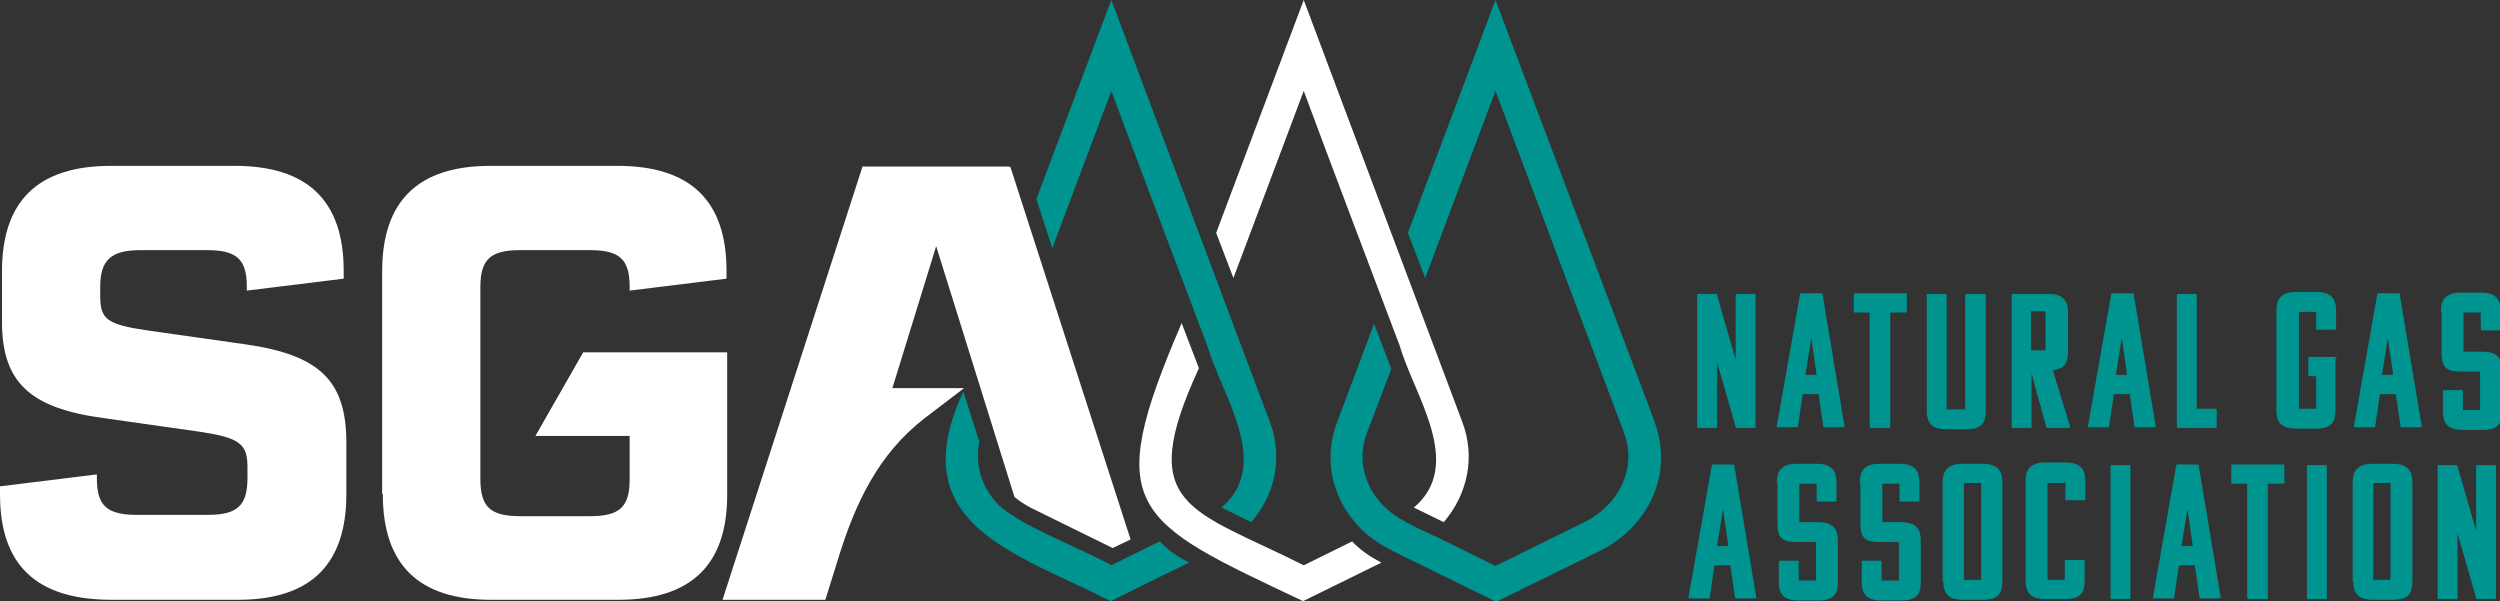 <?xml version="1.0" encoding="UTF-8"?>
<svg id="Layer_1" xmlns="http://www.w3.org/2000/svg" version="1.1" viewBox="0 0 376.8 90.6">
  <rect x="0" y="0" width="376.8" height="90.6" fill="#333333" stroke="none"/>
  <!-- Generator: Adobe Illustrator 29.3.1, SVG Export Plug-In . SVG Version: 2.1.0 Build 151)  -->
  <defs>
    <style>
      .st0 {
        fill: #009490;
      }

      .st1 {
        fill: #fff;
      }
    </style>
  </defs>
  <g>
    <path class="st0" d="M261.8,64.5c-.2,0-.2-.1-.2-.2l-2.8-9.7v9.7c0,.2,0,.2-.2.2h-2.6c-.2,0-.2-.1-.2-.2v-19.8c0-.1,0-.2.2-.2h2.6c.1,0,.2,0,.2.2l2.8,9.7v-9.7c0-.1,0-.2.2-.2h2.6c.1,0,.2,0,.2.2v19.8c0,.2-.1.2-.2.2h-2.6Z"/>
    <path class="st0" d="M274.5,44.2c.2,0,.2.1.2.2l3.3,19.8c0,.1,0,.2-.2.2h-2.8c-.1,0-.2,0-.2-.2l-.7-4.8h-2.4l-.7,4.8c0,.1,0,.2-.2.2h-2.8c-.1,0-.2,0-.2-.2l3.5-19.8c0,0,0-.2.2-.2h3,0ZM272.2,56.5h1.6l-.8-5.6-.9,5.6h0Z"/>
    <path class="st0" d="M284.9,47.1v17.2c0,.2,0,.2-.2.2h-2.7c-.1,0-.2-.1-.2-.2v-17.2h-2.2c-.2,0-.2-.1-.2-.2v-2.5c0-.1,0-.2.2-.2h7.6c.1,0,.2,0,.2.2v2.5c0,.2-.1.2-.2.2h-2.2,0Z"/>
    <path class="st0" d="M293.7,61.7h2.4c.1,0,.1,0,.1-.1v-17.1c0-.1.1-.2.2-.2h2.7c.1,0,.2,0,.2.2v17.4c0,1.8-.6,2.8-2.9,2.8h-3c-2.3,0-3-1-3-2.8v-17.4c0-.1,0-.2.2-.2h2.6c.1,0,.2,0,.2.2v17.1c0,.1,0,.1.1.1h0Z"/>
    <path class="st0" d="M308.6,64.5c-.2,0-.2-.1-.2-.2l-2.2-8v8c0,.2,0,.2-.2.2h-2.6c-.2,0-.2-.1-.2-.2v-19.8c0-.1,0-.2.2-.2h5.3c2.2,0,3,1,3,2.8v5.9c0,1.6-.5,2.6-2.3,2.8l2.6,8.5c0,.2,0,.2-.2.2h-2.9ZM306.1,47.1v5.7h2.1c.1,0,.1,0,.1-.2v-5.5c0-.1,0-.2-.1-.2h-2.1Z"/>
    <path class="st0" d="M321.4,44.2c.2,0,.2.1.2.2l3.3,19.8c0,.1,0,.2-.2.2h-2.8c-.1,0-.2,0-.2-.2l-.7-4.8h-2.4l-.7,4.8c0,.1,0,.2-.2.2h-2.8c-.1,0-.2,0-.2-.2l3.5-19.8c0,0,0-.2.2-.2h3,0ZM319,56.5h1.6l-.8-5.6-.9,5.6h0Z"/>
    <path class="st0" d="M328.3,64.5c-.2,0-.2-.1-.2-.2v-19.8c0-.1,0-.2.2-.2h2.6c.1,0,.2,0,.2.2v17.1h2.8c.1,0,.2.1.2.2v2.5c0,.2,0,.2-.2.2h-5.7Z"/>
    <path class="st0" d="M352,54v7.8c0,1.8-.6,2.8-2.9,2.8h-3c-2.3,0-3-1-3-2.8v-15c0-1.8.8-2.8,3-2.8h3c2.2,0,3,1,3,2.8v2.7c0,.2,0,.2-.2.2h-2.6c-.1,0-.2,0-.2-.2v-2.4c0-.1,0-.1-.1-.1h-2.4c-.1,0-.1,0-.1.1v14.4c0,.1,0,.1.1.1h2.4c.1,0,.1,0,.1-.1v-4.8h-1c-.2,0-.2-.1-.2-.2v-2.5c0-.1,0-.2.2-.2h3.9c.1,0,.2,0,.2.2h0Z"/>
    <path class="st0" d="M361.5,44.2c.2,0,.2.1.2.2l3.3,19.8c0,.1,0,.2-.2.2h-2.8c-.1,0-.2,0-.2-.2l-.7-4.8h-2.4l-.7,4.8c0,.1,0,.2-.2.2h-2.8c-.1,0-.2,0-.2-.2l3.5-19.8c0,0,0-.2.2-.2h3,0ZM359.1,56.5h1.6l-.8-5.6-.9,5.6h0Z"/>
    <path class="st0" d="M367.9,46.9c0-1.8.8-2.8,3-2.8h3c2.2,0,3,1,3,2.8v2.7c0,.2,0,.2-.2.2h-2.6c-.1,0-.2,0-.2-.2v-2.4c0-.1,0-.1-.1-.1h-2.4c-.1,0-.1,0-.1.1v5.6c0,.1,0,.2.1.2h2.7c2.3,0,3,1,3,2.8v6.2c0,1.8-.6,2.8-2.9,2.8h-3c-2.3,0-3-1-3-2.8v-3c0-.2,0-.2.2-.2h2.6c.1,0,.2,0,.2.2v2.7c0,.1,0,.1.1.1h2.4c.1,0,.1,0,.1-.1v-5.6c0-.1,0-.1-.1-.1h-2.7c-2.1,0-3-.4-3-2.8v-6.1h0Z"/>
    <path class="st0" d="M261.2,70c.2,0,.2.1.2.2l3.3,19.8c0,.1,0,.2-.2.2h-2.8c-.1,0-.2,0-.2-.2l-.7-4.8h-2.4l-.7,4.8c0,.1,0,.2-.2.2h-2.8c-.1,0-.2,0-.2-.2l3.5-19.8c0,0,0-.2.2-.2h3,0ZM258.9,82.3h1.6l-.8-5.6-.9,5.6h0Z"/>
    <path class="st0" d="M267.8,72.7c0-1.8.8-2.8,3-2.8h3c2.2,0,3,1,3,2.8v2.7c0,.1,0,.2-.2.2h-2.6c-.1,0-.2,0-.2-.2v-2.4c0-.1,0-.1-.1-.1h-2.4c-.1,0-.1,0-.1.1v5.6c0,.1,0,.1.1.1h2.7c2.3,0,3,1,3,2.8v6.2c0,1.8-.6,2.8-2.9,2.8h-3c-2.3,0-3-1-3-2.8v-3c0-.2,0-.2.2-.2h2.6c.1,0,.2,0,.2.2v2.7c0,.1,0,.1.1.1h2.4c.1,0,.1,0,.1-.1v-5.6c0-.1,0-.1-.1-.1h-2.7c-2.1,0-3-.4-3-2.8v-6.1h0Z"/>
    <path class="st0" d="M280.3,72.7c0-1.8.8-2.8,3-2.8h3c2.2,0,3,1,3,2.8v2.7c0,.1,0,.2-.2.2h-2.6c-.1,0-.2,0-.2-.2v-2.4c0-.1,0-.1-.1-.1h-2.4c-.1,0-.1,0-.1.1v5.6c0,.1,0,.1.1.1h2.7c2.3,0,3,1,3,2.8v6.2c0,1.8-.6,2.8-2.9,2.8h-3c-2.3,0-3-1-3-2.8v-3c0-.2,0-.2.2-.2h2.6c.1,0,.2,0,.2.2v2.7c0,.1,0,.1.1.1h2.4c.1,0,.1,0,.1-.1v-5.6c0-.1,0-.1-.1-.1h-2.7c-2.1,0-3-.4-3-2.8v-6.1h0Z"/>
    <path class="st0" d="M292.8,87.7v-15c0-1.8.8-2.8,3-2.8h3c2.2,0,3,1,3,2.8v14.9c0,1.8-.6,2.8-2.9,2.8h-3c-2.3,0-3-1-3-2.8ZM298.5,72.8h-2.4c-.1,0-.1,0-.1.1v14.4c0,.1,0,.1.1.1h2.4c.1,0,.1,0,.1-.1v-14.4c0-.1,0-.1-.1-.1Z"/>
    <path class="st0" d="M311.1,72.8h-2.4c-.1,0-.1,0-.1.1v14.4c0,.1,0,.1.1.1h2.4c.1,0,.1,0,.1-.1v-2.7c0-.2.1-.2.2-.2h2.6c.1,0,.2,0,.2.2v2.9c0,1.8-.6,2.8-2.9,2.8h-3c-2.3,0-3-1-3-2.8v-15c0-1.8.8-2.8,3-2.8h3c2.2,0,3,1,3,2.8v2.7c0,.1,0,.2-.2.2h-2.6c-.1,0-.2,0-.2-.2v-2.4c0-.1,0-.1-.1-.1Z"/>
    <path class="st0" d="M318.3,90.3c-.2,0-.2-.1-.2-.2v-19.8c0-.1,0-.2.2-.2h2.6c.1,0,.2,0,.2.2v19.8c0,.2,0,.2-.2.2h-2.6Z"/>
    <path class="st0" d="M331.2,70c.2,0,.2.1.2.2l3.3,19.8c0,.1,0,.2-.2.2h-2.8c-.1,0-.2,0-.2-.2l-.7-4.8h-2.4l-.7,4.8c0,.1,0,.2-.2.2h-2.8c-.1,0-.2,0-.2-.2l3.5-19.8c0,0,0-.2.2-.2h3,0ZM328.9,82.3h1.6l-.8-5.6-.9,5.6h0Z"/>
    <path class="st0" d="M341.8,72.9v17.2c0,.2,0,.2-.2.2h-2.7c-.1,0-.2-.1-.2-.2v-17.2h-2.2c-.2,0-.2-.1-.2-.2v-2.5c0-.1,0-.2.2-.2h7.6c.1,0,.2,0,.2.2v2.5c0,.1-.1.2-.2.2h-2.2,0Z"/>
    <path class="st0" d="M347.9,90.3c-.2,0-.2-.1-.2-.2v-19.8c0-.1,0-.2.2-.2h2.6c.1,0,.2,0,.2.2v19.8c0,.2,0,.2-.2.2h-2.6Z"/>
    <path class="st0" d="M354.6,87.7v-15c0-1.8.8-2.8,3-2.8h3c2.2,0,3,1,3,2.8v14.9c0,1.8-.6,2.8-2.9,2.8h-3c-2.3,0-3-1-3-2.8ZM360.2,72.8h-2.4c-.1,0-.1,0-.1.1v14.4c0,.1,0,.1.1.1h2.4c.1,0,.1,0,.1-.1v-14.4c0-.1,0-.1-.1-.1Z"/>
    <path class="st0" d="M373.4,90.3c-.2,0-.2-.1-.2-.2l-2.8-9.7v9.7c0,.2,0,.2-.2.2h-2.6c-.2,0-.2-.1-.2-.2v-19.8c0-.1,0-.2.2-.2h2.6c.1,0,.2,0,.2.2l2.8,9.7v-9.7c0-.1,0-.2.2-.2h2.6c.1,0,.2,0,.2.2v19.8c0,.2-.1.2-.2.2h-2.6Z"/>
  </g>
  <path class="st1" d="M0,74.5c0-.9,0-1,0-1.2l14.6-1.8v.6c0,4.1,1.5,5.5,6,5.5h10.7c4.5,0,6-1.4,6-5.6v-1.6c0-3.5-1.2-4.4-7-5.3l-14.8-2.1C4.5,61.5.3,57.6.3,48.5v-7.6c0-10.6,5.4-15.9,16.4-15.9h18.7c11,0,16.4,5.3,16.4,15.8s0,.9,0,1.2l-14.6,1.8v-.6c0-4.1-1.5-5.5-6-5.5h-10c-4.5,0-6.1,1.5-6.1,5.6v1.3c0,3.6,1.1,4.3,7.1,5.2l14.8,2.1c11.2,1.6,15.2,5.5,15.2,14.8v7.8c0,10.6-5.4,15.9-16.3,15.9h-19.4C5.4,90.3,0,85.1,0,74.5h0Z"/>
  <path class="st1" d="M57.6,74.4v-33.5c0-10.6,5.4-15.9,16.3-15.9h19.2c11,0,16.4,5.3,16.4,15.8s0,.9,0,1.2l-14.6,1.8v-.6c0-4.1-1.5-5.5-6-5.5h-10.5c-4.5,0-6,1.4-6,5.6v28.9c0,4.2,1.5,5.6,6,5.6h10.5c4.5,0,6-1.4,6-5.5v-6.6h-14.2l7.2-12.6h21.7v21.5c0,10.5-5.4,15.8-16.4,15.8h-19.2c-10.9,0-16.3-5.3-16.3-15.9h0Z"/>
  <path class="st1" d="M152.1,25.1h-22.1l-21.1,65.3h15.5l1.9-6.1c2.6-8.5,6.1-15.9,13.1-21.3l5.9-4.5h-10.8l6.6-21.4,11.8,37.8c.7.6,1.5,1.1,2.4,1.6l12.4,6.1,2.7-1.3-18.1-56.1h0Z"/>
  <path class="st0" d="M174.8,81.6c-2.3,1.1-5.1,2.5-7.3,3.6-4.2-2.4-13.4-5.8-16.9-9h0c-2.6-2.6-3.7-6.1-3-9.6l-2.4-7.6c-9.3,20,7.6,24.2,22.2,31.6,3.4-1.7,8.3-4.1,11.8-5.8-1.7-.9-3.2-1.9-4.4-3.2h0ZM191.4,63.6c-6.4-17.1-17.4-46.2-23.9-63.6l-11.3,30,2.4,7.4,8.9-23.7c2.8,7.6,11.8,31.4,14.5,38.5,2.1,7.3,9.8,17.8,2.1,24.3l4.5,2.2c3.6-4.2,4.8-9.8,2.8-15.1h0Z"/>
  <path class="st1" d="M220.4,63.6c-6.4-17.1-17.4-46.2-23.9-63.6l-13.2,35.1,2.6,6.8,10.6-28.2c2.8,7.6,11.8,31.4,14.5,38.5,2.1,7.3,9.8,17.8,2.1,24.3l4.5,2.2c3.6-4.2,4.8-9.8,2.8-15.1h0ZM203.8,81.6l-7.3,3.6c-17.1-8.6-25.5-8.7-15.8-29.7l-2.6-6.8c-12.1,28.1-7.5,29.7,18.3,41.9l11.8-5.8c-1.7-.9-3.2-1.9-4.4-3.2h0Z"/>
  <path class="st0" d="M249.4,63.6L225.4,0l-13.2,35.1,2.6,6.8,10.6-28.2,19.4,51.6c1.9,5.1-.6,10.7-6,13.4l-13.4,6.6-7.3-3.6c-2.9-1.5-6.9-2.9-9.3-5.2-3.1-2.9-4.3-7.2-2.8-11.2l3.7-9.7-2.6-6.8-5.6,14.9c-2,5.3-.8,11,2.8,15.1,2.3,2.9,6.1,4.5,9.4,6.1l11.8,5.8,15.5-7.6c7.7-3.8,11.2-11.9,8.4-19.4h0Z"/>
</svg>